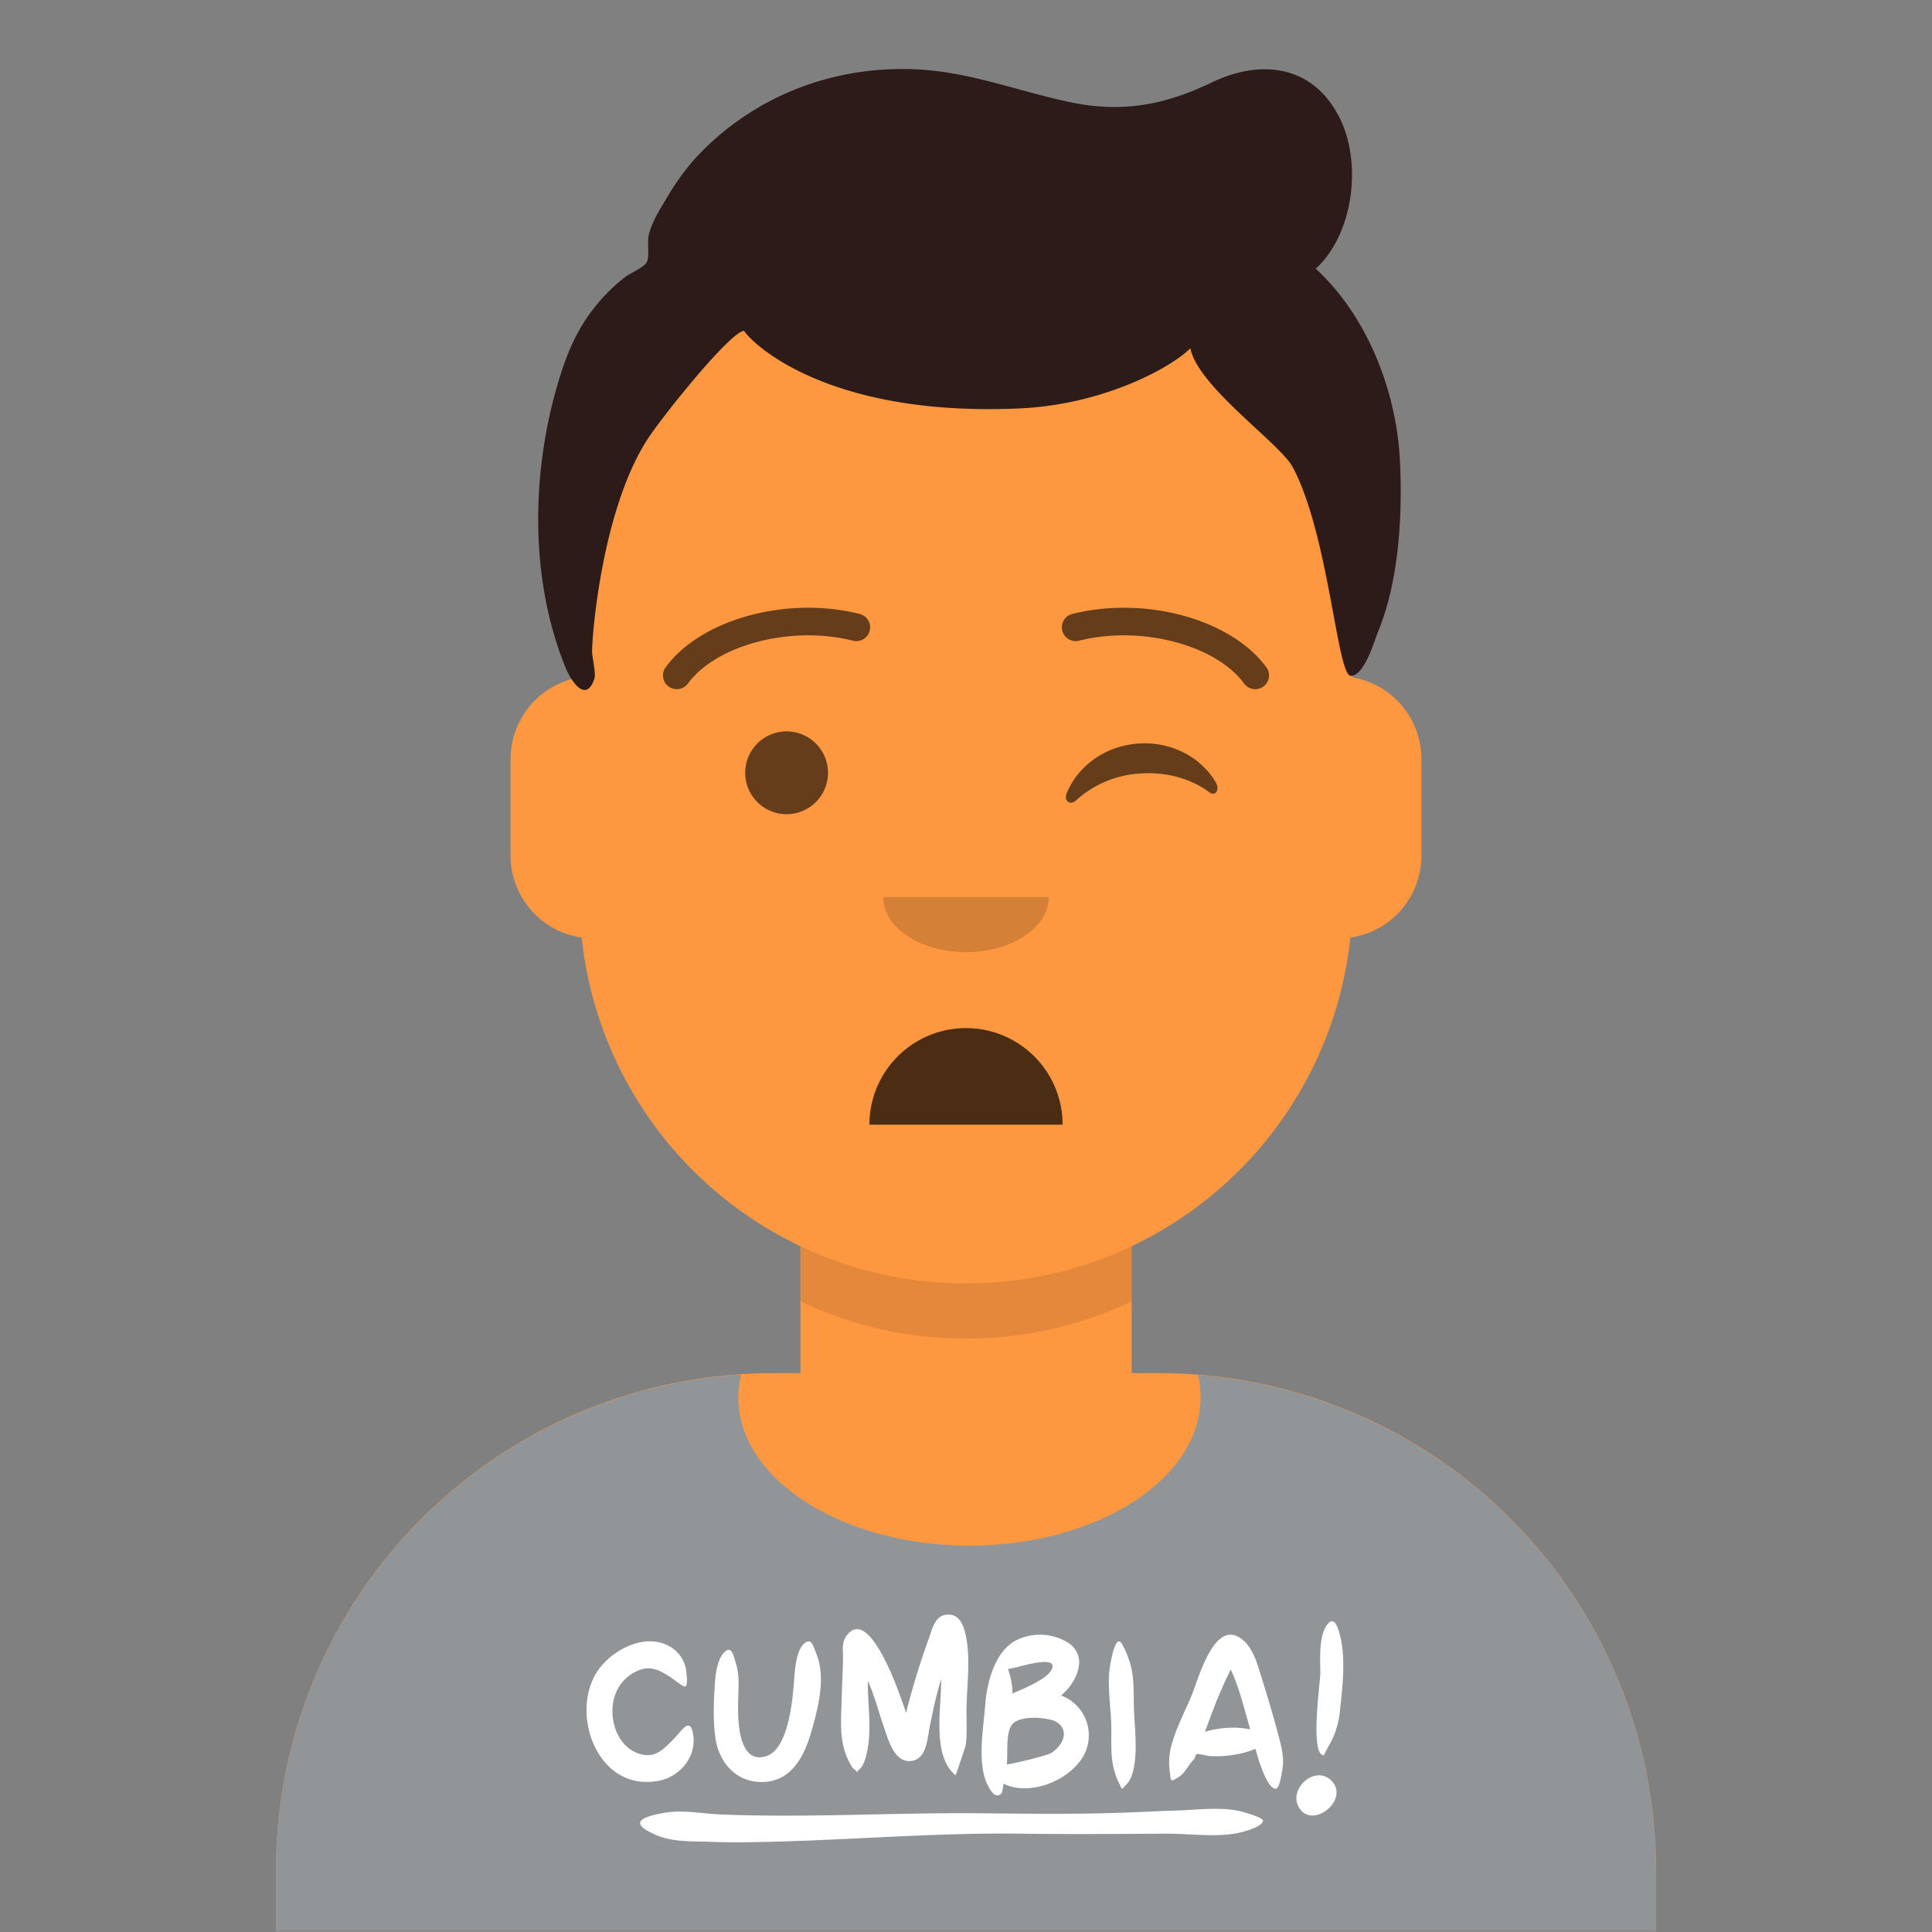 <svg xmlns="http://www.w3.org/2000/svg" viewBox="0 0 280 280" fill="none" shape-rendering="auto"><rect x="0" y="0" width="280" height="280" fill="#808080" stroke="none"/><mask id="viewboxMask"><rect width="280" height="280" rx="0" ry="0" x="0" y="0" fill="#fff" /></mask><g mask="url(#viewboxMask)"><g transform="translate(8)"><path d="M132 36a56 56 0 0 0-56 56v6.17A12 12 0 0 0 66 110v14a12 12 0 0 0 10.3 11.88 56.04 56.04 0 0 0 31.7 44.73v18.4h-4a72 72 0 0 0-72 72v9h200v-9a72 72 0 0 0-72-72h-4v-18.39a56.04 56.04 0 0 0 31.7-44.73A12 12 0 0 0 198 124v-14a12 12 0 0 0-10-11.83V92a56 56 0 0 0-56-56Z" fill="#fd9841"/><path d="M108 180.61v8a55.79 55.79 0 0 0 24 5.39c8.59 0 16.73-1.93 24-5.39v-8a55.79 55.79 0 0 1-24 5.39 55.79 55.79 0 0 1-24-5.39Z" fill="#000" fill-opacity=".1"/><g transform="translate(0 170)"><path d="M132.5 54C151 54 166 44.37 166 32.5c0-1.1-.13-2.18-.38-3.23A72 72 0 0 1 232 101.05V110H32v-8.95A72 72 0 0 1 99.4 29.2a14.1 14.1 0 0 0-.4 3.3C99 44.37 114 54 132.5 54Z" fill="#929598"/><g transform="translate(77 58)"><path d="M10.27 30.13c3.28-.56 5.73-3.55 5.18-6.79-.46-2.72-1.74-.34-2.97.86-1.34 1.3-2.45 2.57-4.54 2.05-3.6-.9-4.86-5.4-3.84-8.48a5.94 5.94 0 0 1 3.48-3.7c1.85-.74 3.2.1 4.75 1.1.28.19 1.73 1.37 2 1.25.45-.21.1-2.43.04-2.73a4.8 4.8 0 0 0-2.62-3.24c-3.34-1.64-7.52.48-9.64 3.05-4.88 5.9-.91 18.17 8.17 16.62ZM20.28 11.04Zm-1.6 12.86c.51 3.48 2.99 6.5 6.96 6.36 4.28-.16 6.06-4.1 7-7.49.97-3.4 2.06-7.68.67-11.09-.42-1.03-.68-2.38-1.71-1.53-1.26 1.03-1.41 4.04-1.52 5.44-.2 2.65-.78 9.97-4.1 10.95-4.18 1.22-4.05-5.85-4-7.98.03-1.9.24-3.73-.35-5.58-.31-.99-.59-2.44-1.53-1.64-1.29 1.11-1.45 3.83-1.54 5.33-.14 2.4-.21 4.84.13 7.23ZM37.78 26.75c.2.4.63 1.4 1.02 1.67.95.67-.05.71.8-.05.82-.73 1.13-2.72 1.26-3.67.38-2.96-.12-6.11-.09-9.1 1.02 2.22 1.58 4.59 2.39 6.88.55 1.58 1.4 4.8 3.65 4.75 2.45-.05 2.58-3.14 2.9-4.82.47-2.37.97-4.72 1.68-7.04.1 3.91-1.43 11 2.1 13.92.02.02 1.44-4.15 1.47-4.4.23-1.7.09-3.45.11-5.15.05-3.6.72-8-.3-11.5-.33-1.14-.97-2.27-2.4-2.24-1.83.04-2.24 1.99-2.7 3.3a114.02 114.02 0 0 0-3.36 10.94c-.55-1.68-5.34-16.42-8.8-10.9-.55.89-.3 2.22-.33 3.2-.04 1.87-.15 3.75-.2 5.63-.06 2.84-.4 5.9.81 8.58ZM62.02 13.71c.72-.14 5.74-1.73 5.52-.14-.22 1.68-4.63 3.31-5.81 3.88 0-1.2-.24-2.44-.65-3.57l.94-.17Zm5.72-.64c-.03-.04 0 0 0 0Zm.12 8.34c2.27 1.22 1.29 3.42-.43 4.6-.65.47-6.53 1.82-6.51 1.68.18-1.69-.26-5.01 1-6.01 1.3-1.04 4.5-.81 5.94-.26Zm.06-8s.01.03 0 0Zm-9.98 16.85c.23.55.86 1.91 1.57 1.94.86.04.8-1.04.93-1.7 3.44 1.72 8.5-.05 10.9-3.03a6.15 6.15 0 0 0-2.57-9.75c2.1-1.69 4.02-5.4 1.25-7.49a7.68 7.68 0 0 0-8.12-.3c-2.74 1.72-3.85 5.83-4.1 9-.25 3.39-1.15 8.13.14 11.33ZM76.05 21.87c.07 2.07-.15 4.29.33 6.3.17.72.44 1.52.76 2.17.61 1.21.31 1.05 1.03.36 2.18-2.08 1.21-8.58 1.16-11.25-.04-2.08.06-4.28-.51-6.28-.16-.56-1.12-3.35-1.66-3.29-.81.1-1.37 3.93-1.42 4.7-.15 2.4.23 4.9.31 7.3ZM94.75 22.43c-1.58-.14-3.62.07-5.12.56.7-1.92 1.48-4.06 2.24-5.8.47-1.08.97-2.16 1.5-3.23 1.27 2.68 1.98 5.82 2.82 8.66-.47-.08-.96-.15-1.44-.19Zm5.44.72c-.73-2.77-1.58-5.53-2.43-8.27-.54-1.75-1.13-3.92-2.6-5.17-4.16-3.56-6.52 5.85-7.55 8.23-.98 2.3-2.21 4.63-2.85 7.05a9.48 9.48 0 0 0-.24 3.64c.2 1.52 0 1.74 1.3.91 1-.63 1.4-1.79 2.22-2.56.14-.14.22-.68.4-.76.18-.1 1.5.25 1.8.27 2.18.16 4.72-.2 6.72-1.04.2.84 1.63 5.96 2.98 5.77.6-.08.96-3.06 1-3.54.08-1.55-.36-3.05-.75-4.54ZM109.3 9.43c-.26-1.2-.81-3.29-1.84-2.11-1.4 1.6-1.1 5.17-1.11 7.18-.02 1.45-1.55 12.06.56 11.88-.1 0 .84-1.67.98-1.92a12.37 12.37 0 0 0 1.32-4.72c.37-3.24.79-7.12.1-10.3ZM108.16 30.3c-2.23-2.73-6.3.66-5.04 3.38 1.73 3.7 7.33-.57 5.04-3.38ZM94.9 34.54c-2.9-.73-6.3-.24-9.25-.15-3.08.1-6.16.27-9.24.36-6.57.2-13.13.1-19.7.04-12.44-.1-24.92.69-37.37.17-2.67-.12-5.54-.72-8.2-.21-.72.14-3 .54-3.32 1.26-.34.76 1.4 1.56 2.33 1.96 2.42 1.04 5.33.86 7.9.96 2.93.12 5.89.06 8.82-.01 12.07-.3 24.09-1.34 36.18-1.17 6.97.1 13.93.04 20.9 0 3.33-.01 7 .53 10.28-.06.55-.1 3.76-.85 3.8-1.83.03-.46-2.8-1.23-3.12-1.32Z" fill-rule="evenodd" clip-rule="evenodd" fill="#fff"/></g></g><g transform="translate(78 134)"><path fill-rule="evenodd" clip-rule="evenodd" d="M40 29a14 14 0 1 1 28 0" fill="#000" fill-opacity=".7"/></g><g transform="translate(104 122)"><path fill-rule="evenodd" clip-rule="evenodd" d="M16 8c0 4.42 5.37 8 12 8s12-3.58 12-8" fill="#000" fill-opacity=".16"/></g><g transform="translate(76 90)"><g fill="#000" fill-opacity=".6"><path d="M36 22a6 6 0 1 1-12 0 6 6 0 0 1 12 0Z"/><path fill-rule="evenodd" clip-rule="evenodd" d="M70.6 24.96c1.59-3.92 5.55-6.86 10.37-7.2 4.8-.33 9.12 2 11.24 5.64.63 1.09-.1 2.06-.93 1.43-2.6-1.93-6.15-3-10-2.73A15.13 15.13 0 0 0 71.95 26c-.84.78-1.81.1-1.35-1.04Z"/></g></g><g transform="translate(76 82)"><path d="M15.63 17.16c3.92-5.51 14.65-8.6 23.9-6.33a2 2 0 1 0 .95-3.88c-10.74-2.64-23.17.94-28.11 7.9a2 2 0 0 0 3.26 2.3ZM96.37 17.16c-3.91-5.51-14.65-8.6-23.9-6.33a2 2 0 1 1-.95-3.88c10.74-2.64 23.17.94 28.11 7.9a2 2 0 0 1-3.26 2.3Z" fill="#000" fill-opacity=".6"/></g><g transform="translate(-1)"><path fill-rule="evenodd" clip-rule="evenodd" d="M183.68 38.95c5.4-4.95 6.7-14.99 3.64-21.5-3.77-8-11.42-9-18.75-5.48-6.9 3.31-13.06 4.42-20.62 2.81-7.26-1.54-14.14-4.26-21.65-4.7-12.32-.74-24.3 3.83-32.7 13.05a35.75 35.75 0 0 0-4.11 5.8c-.98 1.63-2.08 3.38-2.5 5.26-.2.9.18 3.1-.27 3.83-.48.8-2.3 1.52-3.07 2.1a25.02 25.02 0 0 0-4.18 4.05c-2.66 3.22-4.13 6.59-5.37 10.57-4.1 13.25-4.45 29 .86 42 .7 1.74 2.9 5.36 4.18 1.64.26-.73-.33-3.19-.33-3.93 0-2.72 1.5-20.73 8.05-30.82 2.13-3.28 11.97-15.58 13.98-15.68 1.07 1.7 11.88 12.51 39.94 11.24 12.66-.58 22.4-6.27 24.74-8.73 1.03 5.53 13 13.81 14.82 17.22 5.26 9.85 6.43 30.3 8.44 30.27 2.01-.04 3.45-5.24 3.87-6.23 3.07-7.38 3.6-16.64 3.26-24.56-.42-10.2-4.63-21.23-12.23-28.22Z" fill="#2c1b18"/></g><g transform="translate(49 72)"></g><g transform="translate(62 42)"></g></g></g></svg>
